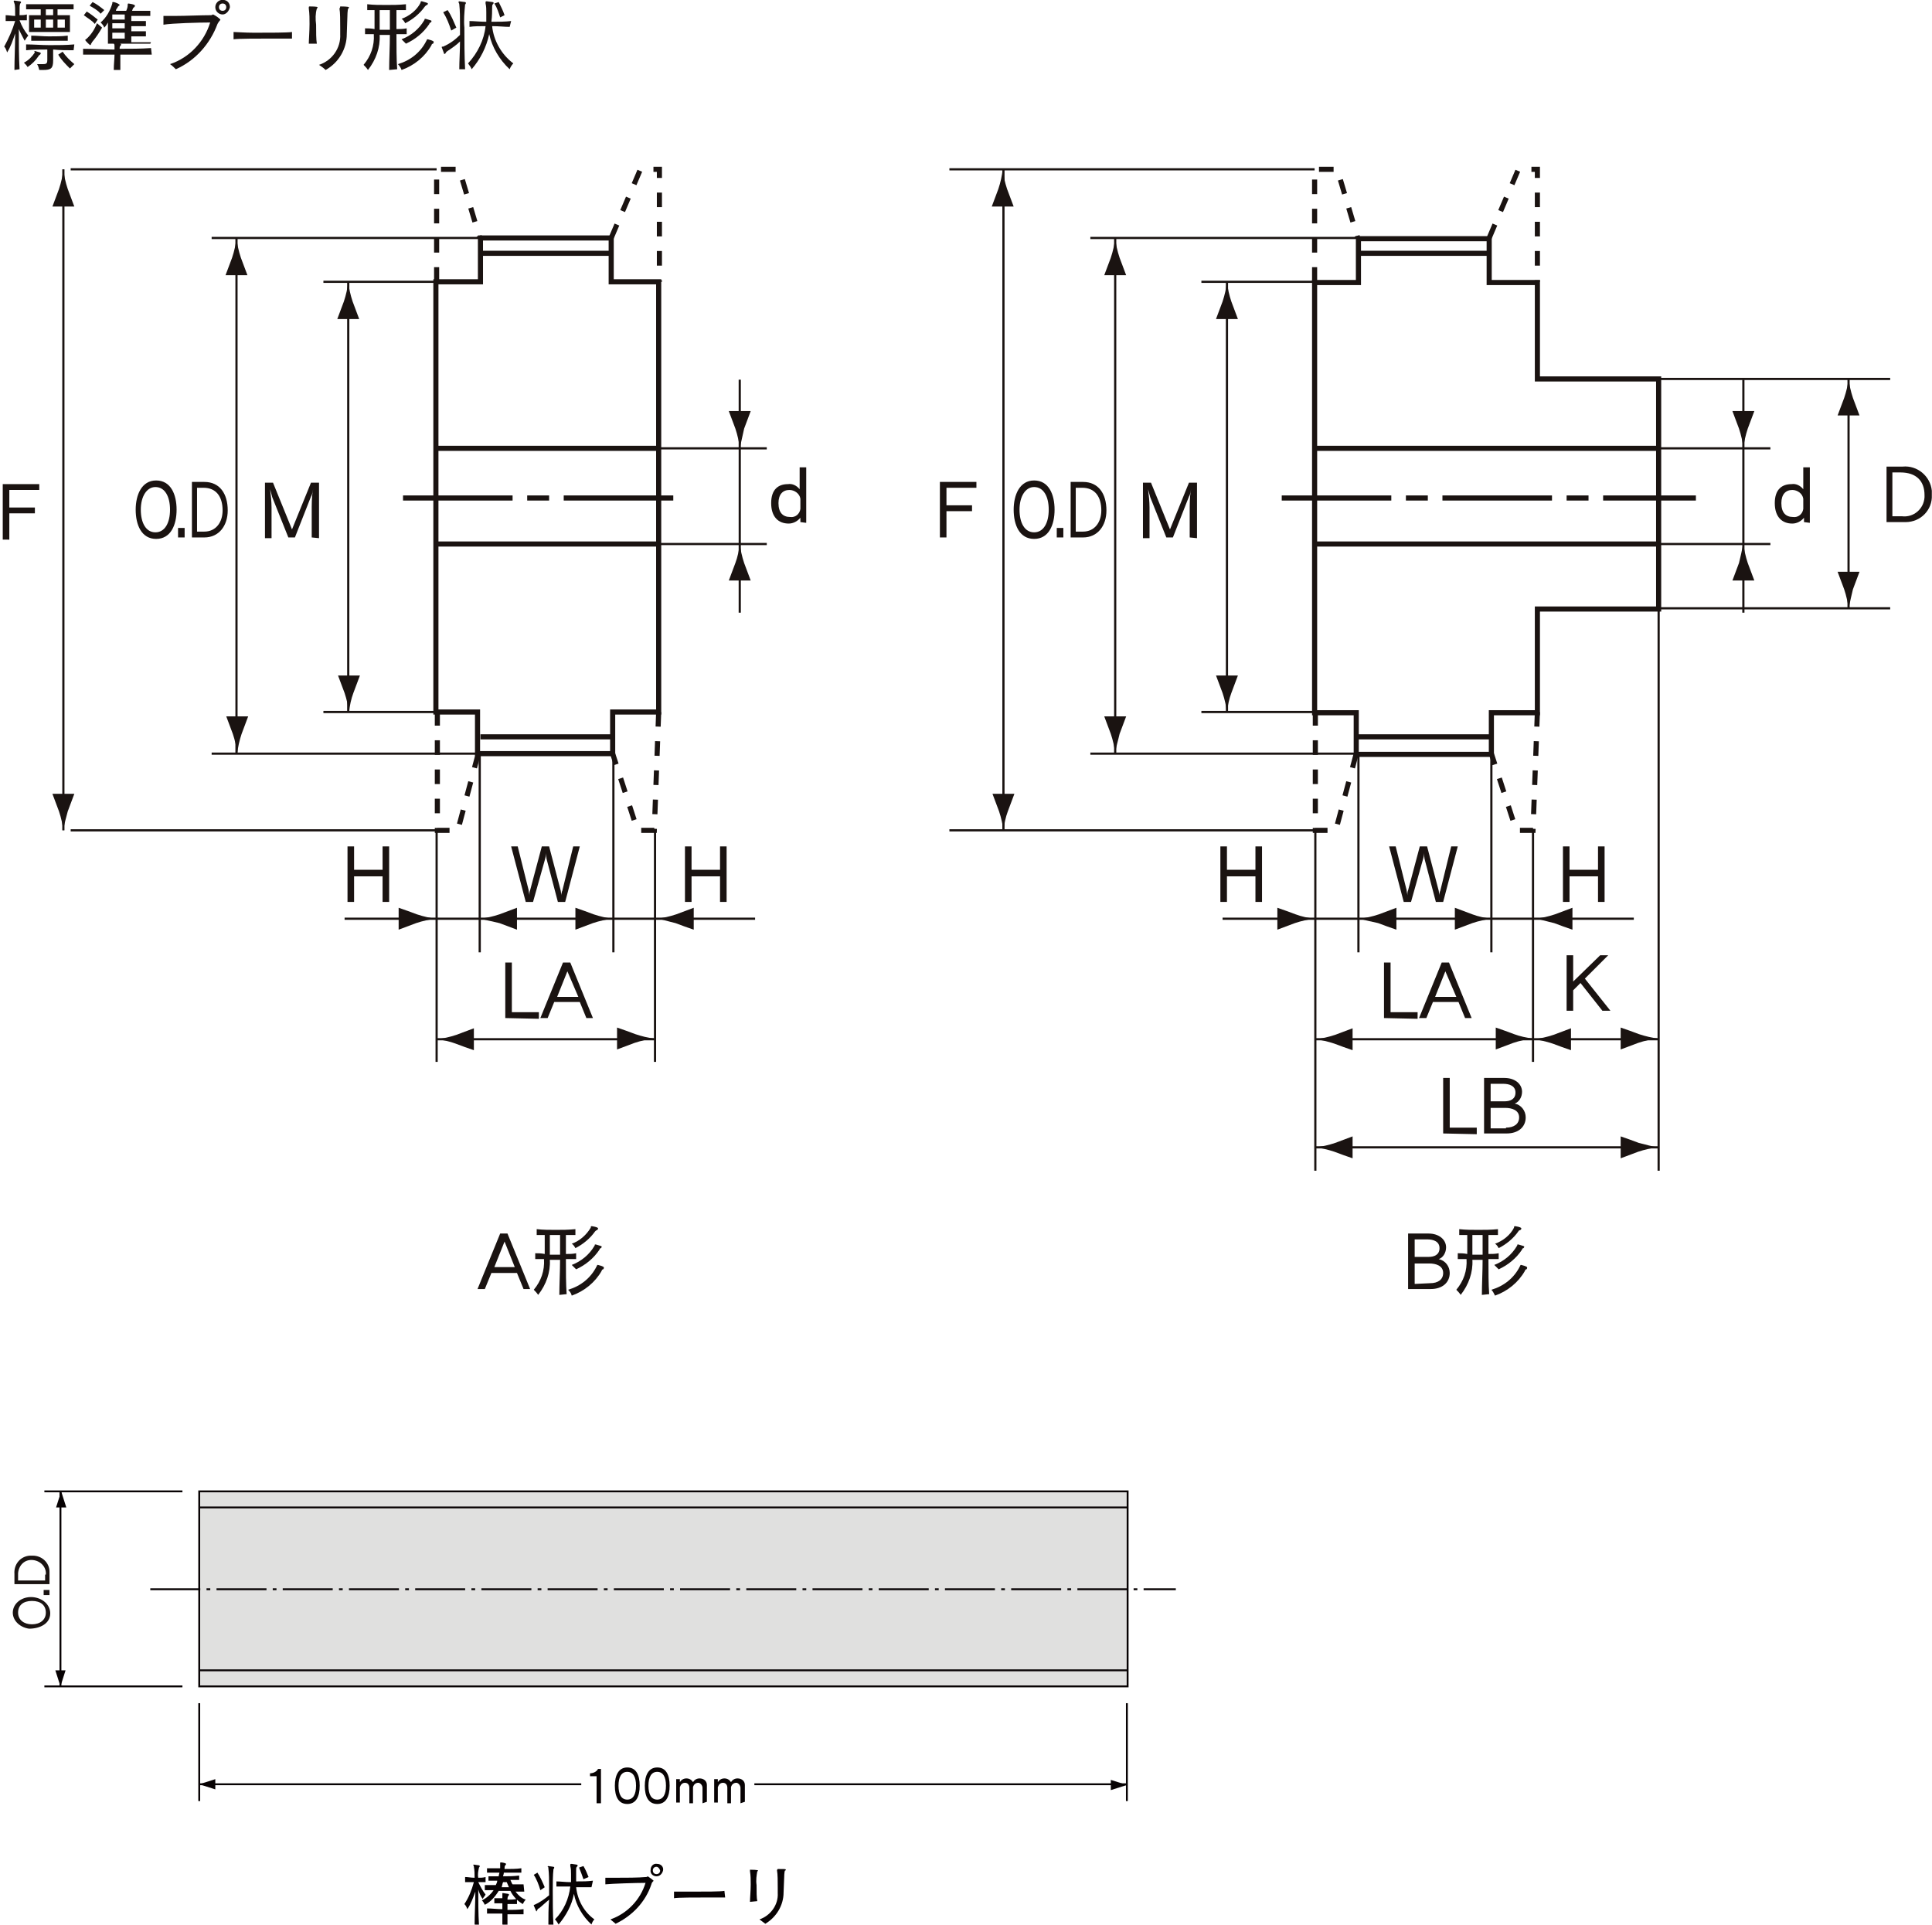 <?xml version="1.0" encoding="utf-8"?>
<!-- Generator: Adobe Illustrator 25.2.1, SVG Export Plug-In . SVG Version: 6.00 Build 0)  -->
<svg version="1.1" id="レイヤー_1" xmlns="http://www.w3.org/2000/svg" xmlns:xlink="http://www.w3.org/1999/xlink" x="0px"
	 y="0px" viewBox="0 0 264.5 263.5" style="enable-background:new 0 0 264.5 263.5;" xml:space="preserve">
<style type="text/css">
	.st0{fill:#1A1311;}
	.st1{fill:none;stroke:#1A1311;stroke-width:0.7;}
	.st2{fill:none;stroke:#1A1311;stroke-width:0.7;stroke-dasharray:15,2,3,2;}
	.st3{fill:none;stroke:#1A1311;stroke-width:0.7;stroke-dasharray:2,2,2,2;}
	.st4{fill:none;stroke:#1A1311;stroke-width:0.3;}
	.st5{fill:none;}
	.st6{fill:#070203;}
	.st7{fill:#E0E0DF;}
	.st8{fill:none;stroke:#070203;stroke-width:0.256;stroke-miterlimit:10;}
	.st9{fill:none;stroke:#070203;stroke-width:0.256;stroke-miterlimit:10;stroke-dasharray:6.843,0.855,0.513,0.855;}
</style>
<g id="pulley_a_b_bow" transform="translate(-624.124 -1146.32)">
	<g id="グループ_4123">
		<path id="パス_3883" class="st0" d="M632.2,1172.2c-0.3,0.8-0.6,1.6-0.9,2.4h3c-0.3-0.8-0.6-1.6-0.9-2.4
			c-0.3-0.9-0.5-1.8-0.6-2.7C632.7,1170.4,632.5,1171.3,632.2,1172.2z"/>
		<path id="パス_3884" class="st1" d="M683.9,1184.9h6v-6h17.9v6h6.5v58.9h-6.3v5.7h-18.5v-5.7h-5.7V1184.9z"/>
		<line id="線_2188" class="st1" x1="689.9" y1="1181" x2="707.8" y2="1181"/>
		<line id="線_2189" class="st1" x1="689.9" y1="1247.2" x2="707.8" y2="1247.2"/>
		<line id="線_2190" class="st2" x1="679.3" y1="1214.5" x2="716.9" y2="1214.5"/>
		<line id="線_2191" class="st1" x1="683.9" y1="1207.7" x2="714.3" y2="1207.7"/>
		<line id="線_2192" class="st1" x1="683.9" y1="1220.8" x2="714.3" y2="1220.8"/>
		<path id="パス_3885" class="st3" d="M683.9,1184.9v-15.4h3.1l2.8,9.4"/>
		<path id="パス_3886" class="st3" d="M707.8,1178.9l4-9.4h2.6v15.4"/>
		<path id="パス_3887" class="st3" d="M714.3,1243.8l-0.6,16.2h-2.3l-3.4-10.5"/>
		<path id="パス_3888" class="st3" d="M689.6,1249.5l-2.8,10.5h-2.8v-16.2"/>
		<line id="線_2193" class="st4" x1="714.3" y1="1207.7" x2="729.1" y2="1207.7"/>
		<line id="線_2194" class="st4" x1="714.3" y1="1220.8" x2="729.1" y2="1220.8"/>
		<line id="線_2195" class="st4" x1="725.4" y1="1198.3" x2="725.4" y2="1230.2"/>
		<line id="線_2196" class="st4" x1="683.9" y1="1169.5" x2="633.8" y2="1169.5"/>
		<path id="パス_3889" class="st4" d="M633.8,1260h50.1v31.7"/>
		<line id="線_2197" class="st4" x1="632.8" y1="1169.5" x2="632.8" y2="1260"/>
		<line id="線_2198" class="st4" x1="689.9" y1="1178.9" x2="653.1" y2="1178.9"/>
		<path id="パス_3890" class="st4" d="M653.1,1249.5h36.7v27.2"/>
		<path id="パス_3891" class="st1" d="M668.4,1184.9"/>
		<line id="線_2199" class="st4" x1="668.4" y1="1184.9" x2="683.9" y2="1184.9"/>
		<line id="線_2200" class="st4" x1="668.4" y1="1243.8" x2="683.9" y2="1243.8"/>
		<line id="線_2201" class="st4" x1="656.5" y1="1178.9" x2="656.5" y2="1249.5"/>
		<line id="線_2202" class="st4" x1="671.8" y1="1184.9" x2="671.8" y2="1243.8"/>
		<line id="線_2203" class="st4" x1="713.8" y1="1260" x2="713.8" y2="1291.7"/>
		<line id="線_2204" class="st4" x1="671.3" y1="1272.1" x2="727.5" y2="1272.1"/>
		<line id="線_2205" class="st4" x1="683.9" y1="1288.6" x2="713.8" y2="1288.6"/>
		<line id="線_2206" class="st4" x1="708.1" y1="1276.7" x2="708.1" y2="1249.5"/>
		<g id="グループ_4113">
			<path id="パス_3892" class="st0" d="M695.8,1322.8l-0.9-2.2h-3.5l-0.9,2.2h-1l3.1-7.6h1l3.1,7.6H695.8z M693.2,1316.3l-1.4,3.5
				h2.8L693.2,1316.3z"/>
			<path id="パス_3893" class="st0" d="M700.7,1323.6c0-1.4,0.1-3.2,0.1-4.8h-1.4c0.1,1.7-0.5,3.4-1.6,4.8
				c-0.2-0.3-0.4-0.5-0.6-0.7c1-1.2,1.5-2.6,1.4-4.2c-0.4,0-0.8,0-1.2,0v-0.8c0.4,0,0.8,0,1.3,0.1v-2.6c-0.3,0-0.7,0-1.1,0v-0.8
				c0.9,0.1,1.7,0.1,2.6,0.1s1.7,0,2.7-0.1v0.8c-0.4,0-0.9,0-1.3,0v2.6c0.5,0,0.9,0,1.4-0.1v0.8c-0.5,0-0.9,0-1.4,0
				c0,1.6,0,3.5,0.1,4.8L700.7,1323.6z M700.8,1315.4h-1.4v2.7h1.4V1315.4z M701.9,1322.9c1.7-0.5,3.1-1.6,3.9-3.2
				c0.1-0.2,0.1-0.2,0.1-0.2c0,0,0,0,0.1,0c0.8,0.2,0.8,0.3,0.8,0.4c0,0,0,0.1-0.1,0.2c-0.1,0-0.2,0.1-0.2,0.2
				c-0.9,1.6-2.4,2.8-4.1,3.4C702.3,1323.3,702.1,1323.1,701.9,1322.9L701.9,1322.9z M705.6,1314.9c-0.7,1-1.7,1.8-2.7,2.3
				c-0.1-0.2-0.3-0.5-0.5-0.6c1.1-0.4,2-1.2,2.6-2.2c0-0.1,0-0.2,0.1-0.2c0,0,0,0,0.1,0c0.6,0.1,0.8,0.2,0.8,0.3
				c0,0.1,0,0.1-0.1,0.2C705.7,1314.8,705.7,1314.8,705.6,1314.9L705.6,1314.9z M702.4,1319.5c1.3-0.5,2.4-1.4,3.1-2.6
				c0.1-0.1,0-0.2,0.1-0.2c0,0,0,0,0.1,0c0.6,0.2,0.8,0.2,0.8,0.3c0,0,0,0.1-0.1,0.2c-0.1,0-0.2,0.1-0.2,0.2
				c-0.8,1.2-1.9,2.1-3.2,2.7C702.8,1319.9,702.6,1319.7,702.4,1319.5L702.4,1319.5z"/>
		</g>
		<g id="グループ_4114">
			<path id="パス_3894" class="st0" d="M624.5,1220.2v-7.6h5v0.8h-4.1v2.4h3.5v0.8h-3.5v3.6H624.5z"/>
		</g>
		<g id="グループ_4115">
			<path id="パス_3895" class="st0" d="M666.8,1219.9v-4.2c0-1.1,0.1-2.1,0.2-2.4h0c-0.1,0.3-0.1,0.7-0.3,1l-2.2,5.6h-0.9
				l-2.2-5.5c-0.1-0.4-0.2-0.7-0.3-1.1h0c0.1,0.8,0.2,1.7,0.2,2.5v4.2h-0.9v-7.6h1.1l2.6,6.4l2.6-6.4h1.1v7.6L666.8,1219.9z"/>
		</g>
		<g id="グループ_4116">
			<path id="パス_3896" class="st0" d="M700.5,1269.8l-1.5-5.7c-0.1-0.3-0.1-0.7-0.1-1h0c0,0.3-0.1,0.7-0.2,1l-1.6,5.7h-1l-2-7.6
				h0.9l1.5,6c0,0.2,0.1,0.5,0.1,0.7h0c0-0.2,0-0.5,0.1-0.7l1.6-6h1l1.6,6.1c0,0.2,0.1,0.4,0.1,0.6h0c0-0.1,0-0.5,0.1-0.6l1.5-6.1
				h0.9l-2,7.6L700.5,1269.8z"/>
		</g>
		<g id="グループ_4117">
			<path id="パス_3897" class="st0" d="M722.7,1269.8v-3.5h-3.9v3.5h-0.9v-7.6h0.9v3.2h3.9v-3.2h0.9v7.6L722.7,1269.8z"/>
		</g>
		<g id="グループ_4118">
			<path id="パス_3898" class="st0" d="M676.5,1269.8v-3.5h-3.9v3.5h-0.9v-7.6h0.9v3.2h3.9v-3.2h0.9v7.6L676.5,1269.8z"/>
		</g>
		<g id="グループ_4120">
			<g id="グループ_4119">
				<path id="パス_3899" class="st0" d="M693.3,1285.7v-7.6h0.9v6.8h3.7v0.9L693.3,1285.7z"/>
				<path id="パス_3900" class="st0" d="M704.4,1285.7l-0.9-2.2H700l-0.9,2.2h-1l3.1-7.6h1l3.1,7.6H704.4z M701.8,1279.3l-1.4,3.5
					h2.9L701.8,1279.3z"/>
			</g>
		</g>
		<g id="グループ_4121">
			<path id="パス_3901" class="st0" d="M733.7,1217.8v-0.6c-0.4,0.5-1,0.8-1.6,0.8c-1.4,0-2.4-0.9-2.4-2.8c0-1.9,1-2.6,2.3-2.6
				c0.6-0.1,1.2,0.2,1.6,0.7v-3h0.9v7.6L733.7,1217.8z M733.7,1214.6c-0.1-0.7-0.8-1.2-1.5-1.2c-0.9,0-1.5,0.6-1.5,1.8
				c0,1.3,0.6,1.9,1.6,1.9c0.7,0.1,1.3-0.4,1.4-1.1V1214.6z"/>
		</g>
		<path id="パス_3902" class="st0" d="M633.4,1257.4c0.3-0.8,0.6-1.6,0.9-2.4h-3c0.3,0.8,0.6,1.6,0.9,2.4c0.3,0.9,0.5,1.8,0.6,2.7
			C632.9,1259.1,633.2,1258.2,633.4,1257.4z"/>
		<path id="パス_3903" class="st0" d="M657.2,1246.8c0.3-0.8,0.6-1.6,0.9-2.4h-3c0.3,0.8,0.6,1.6,0.9,2.4c0.3,0.9,0.5,1.8,0.6,2.7
			C656.7,1248.6,656.9,1247.7,657.2,1246.8z"/>
		<path id="パス_3904" class="st0" d="M672.5,1241.2c0.3-0.8,0.6-1.6,0.9-2.4h-3c0.3,0.8,0.6,1.6,0.9,2.4c0.3,0.9,0.5,1.8,0.6,2.7
			C672,1242.9,672.2,1242,672.5,1241.2z"/>
		<path id="パス_3905" class="st0" d="M671.2,1187.6c-0.3,0.8-0.6,1.6-0.9,2.4h3c-0.3-0.8-0.6-1.6-0.9-2.4
			c-0.3-0.9-0.5-1.8-0.6-2.7C671.7,1185.8,671.5,1186.7,671.2,1187.6z"/>
		<path id="パス_3906" class="st0" d="M655.9,1181.6c-0.3,0.8-0.6,1.6-0.9,2.4h3c-0.3-0.8-0.6-1.6-0.9-2.4
			c-0.3-0.9-0.5-1.8-0.6-2.7C656.4,1179.8,656.2,1180.7,655.9,1181.6z"/>
		<path id="パス_3907" class="st0" d="M724.8,1223.4c-0.3,0.8-0.6,1.6-0.9,2.4h3c-0.3-0.8-0.6-1.6-0.9-2.4
			c-0.3-0.9-0.5-1.8-0.6-2.7C725.3,1221.7,725.1,1222.6,724.8,1223.4z"/>
		<path id="パス_3908" class="st0" d="M726,1205c0.3-0.8,0.6-1.6,0.9-2.4h-3c0.3,0.8,0.6,1.6,0.9,2.4c0.3,0.9,0.5,1.8,0.6,2.7
			C725.6,1206.8,725.8,1205.9,726,1205z"/>
		<path id="パス_3909" class="st0" d="M692.5,1272.7c0.8,0.3,1.6,0.6,2.4,0.9v-3c-0.8,0.3-1.6,0.6-2.4,0.9
			c-0.9,0.3-1.8,0.5-2.7,0.6C690.8,1272.3,691.6,1272.5,692.5,1272.7z"/>
		<path id="パス_3910" class="st0" d="M705.4,1271.5c-0.8-0.3-1.6-0.6-2.5-0.9v3c0.8-0.3,1.6-0.6,2.4-0.9c0.9-0.3,1.8-0.5,2.7-0.6
			C707.2,1272,706.3,1271.8,705.4,1271.5z"/>
		<path id="パス_3911" class="st0" d="M681.2,1271.5c-0.8-0.3-1.6-0.6-2.5-0.9v3c0.8-0.3,1.6-0.6,2.4-0.9c0.9-0.3,1.8-0.5,2.7-0.6
			C683,1272,682.1,1271.8,681.2,1271.5z"/>
		<path id="パス_3912" class="st0" d="M711.1,1287.9c-0.8-0.3-1.6-0.6-2.5-0.9v3c0.8-0.3,1.6-0.6,2.4-0.9c0.9-0.3,1.8-0.5,2.7-0.6
			C712.8,1288.4,712,1288.2,711.1,1287.9z"/>
		<path id="パス_3913" class="st0" d="M686.5,1289.2c0.8,0.3,1.6,0.6,2.5,0.9v-3c-0.8,0.3-1.6,0.6-2.4,0.9
			c-0.9,0.3-1.8,0.5-2.7,0.6C684.8,1288.7,685.7,1288.9,686.5,1289.2z"/>
		<path id="パス_3914" class="st0" d="M716.6,1272.7c0.8,0.3,1.6,0.6,2.5,0.9v-3c-0.8,0.3-1.6,0.6-2.4,0.9
			c-0.9,0.3-1.8,0.5-2.7,0.6C714.9,1272.2,715.7,1272.5,716.6,1272.7z"/>
		<g id="グループ_4122">
			<path id="パス_3915" class="st0" d="M642.7,1216.1c0-2,0.8-4,2.8-4s2.8,1.9,2.8,4c0,2.1-0.8,4-2.8,4S642.7,1218.2,642.7,1216.1
				z M647.4,1216.1c0-1.8-0.7-3.1-2-3.1c-1.2,0-2,1.3-2,3.1s0.7,3.1,2,3.1S647.4,1217.9,647.4,1216.1z"/>
			<path id="パス_3916" class="st0" d="M648.5,1219.9v-1.3h0.9v1.3H648.5z"/>
			<path id="パス_3917" class="st0" d="M650.4,1219.9v-7.6h1.7c2.1,0,3.2,1.6,3.2,3.9c0,2.1-1.2,3.7-3.2,3.7L650.4,1219.9z
				 M652.1,1219.1c1.6,0,2.5-1.3,2.5-2.9c0-1.9-0.9-3.1-2.6-3.1h-0.9v6L652.1,1219.1z"/>
		</g>
	</g>
	<g id="グループ_4138">
		<path id="パス_3918" class="st0" d="M760.8,1172.2c-0.3,0.8-0.6,1.6-0.9,2.4h3c-0.3-0.8-0.6-1.6-0.9-2.4
			c-0.3-0.9-0.5-1.8-0.6-2.7C761.3,1170.4,761.1,1171.3,760.8,1172.2z"/>
		<path id="パス_3919" class="st0" d="M876.6,1200.8c-0.3,0.8-0.6,1.6-0.9,2.4h3c-0.3-0.8-0.6-1.6-0.9-2.4
			c-0.3-0.9-0.5-1.8-0.6-2.7C877.1,1199.1,876.9,1199.9,876.6,1200.8z"/>
		<path id="パス_3920" class="st1" d="M851.2,1207.7v-9.5h-16.6v-13.2H828v-6h-17.9v6h-6v58.9h5.7v5.7h18.5v-5.7h6.3v-14.2h16.6
			L851.2,1207.7L851.2,1207.7z"/>
		<line id="線_2207" class="st1" x1="810.1" y1="1181" x2="828" y2="1181"/>
		<line id="線_2208" class="st1" x1="810.1" y1="1247.2" x2="828" y2="1247.2"/>
		<line id="線_2209" class="st2" x1="799.6" y1="1214.5" x2="856.3" y2="1214.5"/>
		<line id="線_2210" class="st1" x1="804.1" y1="1207.7" x2="851.2" y2="1207.7"/>
		<line id="線_2211" class="st1" x1="804.1" y1="1220.8" x2="851.2" y2="1220.8"/>
		<path id="パス_3921" class="st3" d="M804.1,1184.9v-15.4h3.1l2.8,9.4"/>
		<path id="パス_3922" class="st3" d="M828,1178.9l4-9.4h2.6v15.4"/>
		<path id="パス_3923" class="st3" d="M834.6,1243.8L834,1260h-2.3l-3.4-10.5"/>
		<path id="パス_3924" class="st3" d="M809.8,1249.5L807,1260h-2.8v-16.2"/>
		<line id="線_2212" class="st4" x1="851.2" y1="1207.7" x2="866.5" y2="1207.7"/>
		<line id="線_2213" class="st4" x1="851.2" y1="1220.8" x2="866.5" y2="1220.8"/>
		<line id="線_2214" class="st4" x1="862.8" y1="1198.3" x2="862.8" y2="1230.2"/>
		<line id="線_2215" class="st4" x1="804.1" y1="1169.5" x2="754.1" y2="1169.5"/>
		<path id="パス_3925" class="st4" d="M754.1,1260h50.1v46.6"/>
		<line id="線_2216" class="st4" x1="761.5" y1="1169.5" x2="761.5" y2="1260"/>
		<line id="線_2217" class="st4" x1="810.1" y1="1178.9" x2="773.4" y2="1178.9"/>
		<path id="パス_3926" class="st4" d="M773.4,1249.5h36.7v27.2"/>
		<line id="線_2218" class="st4" x1="788.6" y1="1184.9" x2="804.1" y2="1184.9"/>
		<line id="線_2219" class="st4" x1="788.6" y1="1243.8" x2="804.1" y2="1243.8"/>
		<line id="線_2220" class="st4" x1="776.8" y1="1178.9" x2="776.8" y2="1249.5"/>
		<line id="線_2221" class="st4" x1="792.1" y1="1184.9" x2="792.1" y2="1243.8"/>
		<line id="線_2222" class="st4" x1="834" y1="1260" x2="834" y2="1291.7"/>
		<line id="線_2223" class="st4" x1="791.5" y1="1272.1" x2="847.8" y2="1272.1"/>
		<line id="線_2224" class="st4" x1="804.1" y1="1288.6" x2="851.2" y2="1288.6"/>
		<line id="線_2225" class="st4" x1="828.3" y1="1276.7" x2="828.3" y2="1249.5"/>
		<g id="グループ_4124">
			<path id="パス_3927" class="st0" d="M816.9,1322.8v-7.6h2.8c1.4,0,2.4,0.8,2.4,1.9c0,0.7-0.4,1.4-1,1.6c0.9,0.2,1.5,1,1.5,1.9
				c0,1.3-1,2.2-2.6,2.2L816.9,1322.8z M819.7,1318.4c0.8,0,1.5-0.3,1.5-1.2c0-0.9-0.8-1.2-1.7-1.2h-1.7v2.4L819.7,1318.4z
				 M819.9,1322c1.1,0,1.8-0.5,1.8-1.4c0-1-1-1.3-1.9-1.3h-2v2.8L819.9,1322z"/>
			<path id="パス_3928" class="st0" d="M827,1323.6c0-1.4,0.1-3.2,0.1-4.8h-1.4c0.1,1.7-0.5,3.4-1.6,4.8c-0.2-0.3-0.4-0.5-0.6-0.7
				c1-1.2,1.5-2.6,1.4-4.2c-0.4,0-0.8,0-1.2,0v-0.8c0.4,0,0.8,0,1.3,0.1v-2.6c-0.3,0-0.7,0-1.1,0v-0.8c0.9,0.1,1.7,0.1,2.6,0.1
				s1.7,0,2.7-0.1v0.8c-0.4,0-0.9,0-1.3,0v2.6c0.5,0,0.9,0,1.4-0.1v0.8c-0.5,0-0.9,0-1.4,0c0,1.6,0,3.5,0.1,4.8L827,1323.6z
				 M827.1,1315.4h-1.4v2.7h1.4V1315.4z M828.3,1322.9c1.7-0.5,3.1-1.6,3.9-3.2c0.1-0.2,0.1-0.2,0.1-0.2c0,0,0,0,0.1,0
				c0.8,0.2,0.8,0.3,0.8,0.4c0,0,0,0.1-0.1,0.2c-0.1,0-0.2,0.1-0.2,0.2c-0.9,1.6-2.4,2.8-4.1,3.4
				C828.6,1323.3,828.5,1323.1,828.3,1322.9L828.3,1322.9z M832,1314.9c-0.7,1-1.7,1.8-2.7,2.3c-0.1-0.2-0.3-0.5-0.5-0.6
				c1.1-0.4,2.1-1.2,2.6-2.2c0-0.1,0-0.2,0.1-0.2c0,0,0,0,0.1,0c0.6,0.1,0.8,0.2,0.8,0.3c0,0.1,0,0.1-0.1,0.2
				C832.1,1314.8,832,1314.8,832,1314.9L832,1314.9z M828.7,1319.5c1.3-0.5,2.4-1.4,3.1-2.6c0.1-0.1,0-0.2,0.1-0.2c0,0,0,0,0.1,0
				c0.6,0.2,0.8,0.2,0.8,0.3c0,0,0,0.1-0.1,0.2c-0.1,0-0.2,0.1-0.2,0.2c-0.8,1.2-1.9,2.1-3.2,2.7
				C829.1,1319.9,828.9,1319.7,828.7,1319.5z"/>
		</g>
		<g id="グループ_4125">
			<path id="パス_3929" class="st0" d="M752.8,1219.9v-7.6h5v0.8h-4.1v2.4h3.5v0.8h-3.5v3.6L752.8,1219.9z"/>
		</g>
		<g id="グループ_4126">
			<path id="パス_3930" class="st0" d="M787,1219.9v-4.2c0-1.1,0.1-2.1,0.2-2.4h0c-0.1,0.3-0.1,0.7-0.3,1l-2.2,5.6h-0.9l-2.2-5.5
				c-0.1-0.4-0.2-0.7-0.3-1.1h0c0.1,0.8,0.2,1.7,0.2,2.5v4.2h-0.9v-7.6h1.1l2.6,6.4l2.6-6.4h1.1v7.6L787,1219.9z"/>
		</g>
		<g id="グループ_4127">
			<path id="パス_3931" class="st0" d="M820.7,1269.8l-1.5-5.7c-0.1-0.3-0.1-0.7-0.1-1h0c0,0.3-0.1,0.7-0.2,1l-1.6,5.7h-1l-2-7.6
				h0.9l1.5,6c0,0.2,0.1,0.5,0.1,0.7h0c0-0.2,0-0.5,0.1-0.7l1.6-6h1l1.6,6.1c0,0.2,0.1,0.4,0.1,0.6h0c0-0.1,0-0.5,0.1-0.6l1.5-6.1
				h0.9l-2,7.6L820.7,1269.8z"/>
		</g>
		<g id="グループ_4128">
			<path id="パス_3932" class="st0" d="M842.9,1269.8v-3.5h-3.9v3.5h-0.9v-7.6h0.9v3.2h3.9v-3.2h0.9v7.6L842.9,1269.8z"/>
		</g>
		<g id="グループ_4129">
			<path id="パス_3933" class="st0" d="M843.5,1284.7l-3-3.8l-1,1v2.8h-0.9v-7.6h0.9v3.6l3.7-3.6h1.1l-3.2,3.2l3.5,4.4
				L843.5,1284.7z"/>
		</g>
		<g id="グループ_4130">
			<path id="パス_3934" class="st0" d="M796,1269.8v-3.5h-3.9v3.5h-0.9v-7.6h0.9v3.2h3.9v-3.2h0.9v7.6L796,1269.8z"/>
		</g>
		<g id="グループ_4132">
			<g id="グループ_4131">
				<path id="パス_3935" class="st0" d="M813.6,1285.7v-7.6h0.9v6.8h3.7v0.9L813.6,1285.7z"/>
				<path id="パス_3936" class="st0" d="M824.7,1285.7l-0.9-2.2h-3.5l-0.9,2.2h-1l3.1-7.6h1l3.1,7.6H824.7z M822,1279.3l-1.4,3.5
					h2.9L822,1279.3z"/>
			</g>
		</g>
		<g id="グループ_4134">
			<g id="グループ_4133">
				<path id="パス_3937" class="st0" d="M821.7,1301.5v-7.6h0.9v6.8h3.7v0.9L821.7,1301.5z"/>
				<path id="パス_3938" class="st0" d="M827.3,1301.5v-7.6h2.8c1.4,0,2.4,0.8,2.4,1.9c0,0.7-0.4,1.4-1,1.6c0.9,0.2,1.5,1,1.5,1.9
					c0,1.3-1,2.2-2.6,2.2L827.3,1301.5z M830.1,1297.1c0.8,0,1.5-0.3,1.5-1.2c0-0.9-0.8-1.2-1.7-1.2h-1.7v2.4L830.1,1297.1z
					 M830.3,1300.7c1.1,0,1.8-0.5,1.8-1.4c0-1-1-1.3-1.9-1.3h-2v2.8H830.3z"/>
			</g>
		</g>
		<g id="グループ_4135">
			<path id="パス_3939" class="st0" d="M871.1,1217.8v-0.6c-0.4,0.5-1,0.8-1.6,0.8c-1.4,0-2.4-0.9-2.4-2.8c0-1.9,1-2.6,2.3-2.6
				c0.6-0.1,1.2,0.2,1.6,0.7v-3h0.9v7.6L871.1,1217.8z M871,1214.6c-0.1-0.7-0.8-1.2-1.5-1.2c-0.9,0-1.5,0.6-1.5,1.8
				c0,1.3,0.6,1.9,1.6,1.9c0.7,0.1,1.3-0.4,1.4-1.1V1214.6z"/>
		</g>
		<g id="グループ_4136">
			<path id="パス_3940" class="st0" d="M882.4,1217.8v-7.6h2.2c2-0.2,3.8,1.3,4,3.3c0,0.2,0,0.4,0,0.6c0.1,2-1.5,3.7-3.6,3.7
				c-0.1,0-0.3,0-0.4,0L882.4,1217.8z M884.5,1217c1.6,0.2,3-1,3.1-2.6c0-0.1,0-0.2,0-0.3c0-1.9-1.1-3.1-3.3-3.1h-1.1v6L884.5,1217z
				"/>
		</g>
		<path id="パス_3941" class="st0" d="M762.1,1257.4c0.3-0.8,0.6-1.6,0.9-2.4h-3c0.3,0.8,0.6,1.6,0.9,2.4c0.3,0.9,0.5,1.8,0.6,2.7
			C761.6,1259.1,761.8,1258.2,762.1,1257.4z"/>
		<path id="パス_3942" class="st0" d="M777.4,1246.8c0.3-0.8,0.6-1.6,0.9-2.4h-3c0.3,0.8,0.6,1.6,0.9,2.4c0.3,0.9,0.5,1.8,0.6,2.7
			C776.9,1248.6,777.2,1247.7,777.4,1246.8z"/>
		<path id="パス_3943" class="st0" d="M792.7,1241.2c0.3-0.8,0.6-1.6,0.9-2.4h-3c0.3,0.8,0.6,1.6,0.9,2.4c0.3,0.9,0.5,1.8,0.6,2.7
			C792.2,1242.9,792.4,1242,792.7,1241.2z"/>
		<path id="パス_3944" class="st0" d="M791.5,1187.6c-0.3,0.8-0.6,1.6-0.9,2.4h3c-0.3-0.8-0.6-1.6-0.9-2.4
			c-0.3-0.9-0.5-1.8-0.6-2.7C792,1185.8,791.8,1186.7,791.5,1187.6z"/>
		<path id="パス_3945" class="st0" d="M776.2,1181.6c-0.3,0.8-0.6,1.6-0.9,2.4h3c-0.3-0.8-0.6-1.6-0.9-2.4
			c-0.3-0.9-0.5-1.8-0.6-2.7C776.7,1179.8,776.5,1180.7,776.2,1181.6z"/>
		<path id="パス_3946" class="st0" d="M862.2,1223.4c-0.3,0.8-0.6,1.6-0.9,2.4h3c-0.3-0.8-0.6-1.6-0.9-2.4
			c-0.3-0.9-0.5-1.8-0.6-2.7C862.6,1221.7,862.4,1222.6,862.2,1223.4z"/>
		<path id="パス_3947" class="st0" d="M863.4,1205c0.3-0.8,0.6-1.6,0.9-2.4h-3c0.3,0.8,0.6,1.6,0.9,2.4c0.3,0.9,0.5,1.8,0.6,2.7
			C862.9,1206.8,863.1,1205.9,863.4,1205z"/>
		<path id="パス_3948" class="st0" d="M812.8,1272.7c0.8,0.3,1.6,0.6,2.5,0.9v-3c-0.8,0.3-1.6,0.6-2.4,0.9
			c-0.9,0.3-1.8,0.5-2.7,0.6C811,1272.3,811.9,1272.5,812.8,1272.7z"/>
		<path id="パス_3949" class="st0" d="M825.7,1271.5c-0.8-0.3-1.6-0.6-2.4-0.9v3c0.8-0.3,1.6-0.6,2.4-0.9c0.9-0.3,1.8-0.5,2.7-0.6
			C827.4,1272,826.5,1271.8,825.7,1271.5z"/>
		<path id="パス_3950" class="st0" d="M801.5,1271.5c-0.8-0.3-1.6-0.6-2.5-0.9v3c0.8-0.3,1.6-0.6,2.4-0.9c0.9-0.3,1.8-0.5,2.7-0.6
			C803.2,1272,802.3,1271.8,801.5,1271.5z"/>
		<path id="パス_3951" class="st0" d="M831.4,1287.9c-0.8-0.3-1.6-0.6-2.5-0.9v3c0.8-0.3,1.6-0.6,2.4-0.9c0.9-0.3,1.8-0.5,2.7-0.6
			C833.1,1288.4,832.2,1288.2,831.4,1287.9z"/>
		<path id="パス_3952" class="st0" d="M848.5,1287.9c-0.8-0.3-1.6-0.6-2.5-0.9v3c0.8-0.3,1.6-0.6,2.4-0.9c0.9-0.3,1.8-0.5,2.7-0.6
			C850.3,1288.4,849.4,1288.2,848.5,1287.9z"/>
		<path id="パス_3953" class="st0" d="M806.8,1289.2c0.8,0.3,1.6,0.6,2.5,0.9v-3c-0.8,0.3-1.6,0.6-2.4,0.9
			c-0.9,0.3-1.8,0.5-2.7,0.6C805,1288.7,805.9,1288.9,806.8,1289.2z"/>
		<path id="パス_3954" class="st0" d="M836.7,1289.2c0.8,0.3,1.6,0.6,2.5,0.9v-3c-0.8,0.3-1.6,0.6-2.4,0.9
			c-0.9,0.3-1.8,0.5-2.7,0.6C834.9,1288.7,835.8,1288.9,836.7,1289.2z"/>
		<line id="線_2226" class="st4" x1="804.1" y1="1303.4" x2="851.2" y2="1303.4"/>
		<path id="パス_3955" class="st0" d="M848.5,1302.8c-0.8-0.3-1.6-0.6-2.5-0.9v3c0.8-0.3,1.6-0.6,2.4-0.9c0.9-0.3,1.8-0.5,2.7-0.6
			C850.3,1303.3,849.4,1303,848.5,1302.8z"/>
		<path id="パス_3956" class="st0" d="M806.8,1304c0.8,0.3,1.6,0.6,2.5,0.9v-3c-0.8,0.3-1.6,0.6-2.4,0.9c-0.9,0.3-1.8,0.5-2.7,0.6
			C805,1303.5,805.9,1303.7,806.8,1304z"/>
		<path id="パス_3957" class="st0" d="M836.9,1272.7c0.8,0.3,1.6,0.6,2.5,0.9v-3c-0.8,0.3-1.6,0.6-2.4,0.9
			c-0.9,0.3-1.8,0.5-2.7,0.6C835.1,1272.2,836,1272.5,836.9,1272.7z"/>
		<line id="線_2227" class="st4" x1="851.2" y1="1198.2" x2="882.9" y2="1198.2"/>
		<path id="パス_3958" class="st4" d="M882.9,1229.6h-31.7v77"/>
		<line id="線_2228" class="st4" x1="877.2" y1="1198.2" x2="877.2" y2="1229.6"/>
		<path id="パス_3959" class="st0" d="M877.8,1227c0.3-0.8,0.6-1.6,0.9-2.4h-3c0.3,0.8,0.6,1.6,0.9,2.4c0.3,0.9,0.5,1.8,0.6,2.7
			C877.4,1228.7,877.6,1227.8,877.8,1227z"/>
		<g id="グループ_4137">
			<path id="パス_3960" class="st0" d="M762.9,1216.1c0-2,0.8-4,2.8-4s2.8,1.9,2.8,4c0,2.1-0.8,4-2.8,4S762.9,1218.2,762.9,1216.1
				z M767.7,1216.1c0-1.8-0.7-3.1-2-3.1c-1.2,0-2,1.3-2,3.1s0.7,3.1,2,3.1S767.7,1217.9,767.7,1216.1z"/>
			<path id="パス_3961" class="st0" d="M768.8,1219.9v-1.3h0.9v1.3H768.8z"/>
			<path id="パス_3962" class="st0" d="M770.7,1219.9v-7.6h1.7c2.1,0,3.2,1.6,3.2,3.9c0,2.1-1.2,3.7-3.2,3.7L770.7,1219.9z
				 M772.4,1219.1c1.6,0,2.5-1.3,2.5-2.9c0-1.9-0.9-3.1-2.6-3.1h-0.9v6L772.4,1219.1z"/>
		</g>
	</g>
	<g id="グループ_4139">
		<path id="パス_3963" class="st0" d="M626.1,1155.9c0-1.5,0.1-3.4,0.1-5c-0.3,0.9-0.6,1.8-1.1,2.6c-0.1-0.3-0.2-0.6-0.4-0.8
			c0.6-1.1,1.1-2.2,1.5-3.5c-0.4,0-0.8,0-1.3,0v-0.8c0.4,0,0.9,0.1,1.3,0.1c0-0.9,0-1.5-0.1-1.7c0-0.1-0.1-0.2-0.1-0.3
			c0,0,0-0.1,0.1-0.1h0c0.8,0.1,0.9,0.1,0.9,0.2c0,0.1,0,0.1-0.1,0.2c-0.1,0.2-0.1,0.4-0.1,1.6c0.3,0,0.7,0,1-0.1v0.8
			c-0.4,0-0.7,0-1,0c0.3,0.8,0.7,1.5,1.2,2.1c-0.2,0.2-0.3,0.4-0.5,0.7c-0.3-0.6-0.6-1.1-0.8-1.6c0,1.7,0,3.8,0.1,5.5L626.1,1155.9z
			 M628.9,1153.3c0.7,0.2,0.8,0.2,0.8,0.3c0,0.1,0,0.1-0.1,0.2c-0.1,0.1-0.2,0.1-0.2,0.2c-0.4,0.6-0.9,1.1-1.5,1.5
			c-0.1-0.2-0.3-0.4-0.5-0.6c0.6-0.3,1.1-0.8,1.5-1.4C628.8,1153.4,628.8,1153.3,628.9,1153.3L628.9,1153.3z M634.2,1153.2
			c-0.9,0-1.9,0-2.8-0.1v1.5c0,1.1-0.3,1.3-1.4,1.3c-0.2,0-0.3,0-0.5,0c-0.1-0.3-0.1-0.5-0.3-0.8c0.3,0,0.6,0,0.8,0
			c0.5,0,0.6-0.1,0.6-0.6v-1.4c-1,0-2,0-2.9,0.1v-0.8c1,0,2.1,0.1,3.2,0.1c1.1,0,2.3,0,3.4-0.1L634.2,1153.2z M628.1,1150.7v-2.3
			h1.6v-0.8c-0.7,0-1.4,0-2,0v-0.7c1.1,0,2.1,0,3.2,0s2.1,0,3.3,0v0.7c-0.7,0-1.5,0-2.2,0v0.8h1.7v2.3H628.1z M633.4,1151.9
			c-0.7,0-1.4,0-2.1,0c-1,0-2,0-2.9,0v-0.7c0.7,0,1.6,0.1,2.4,0.1c0.9,0,1.8,0,2.6-0.1V1151.9z M629.7,1149h-0.9v1.1h0.9L629.7,1149
			z M631.4,1147.6h-1v0.8h1V1147.6z M631.4,1149h-1v1.1h1V1149z M633,1149h-1v1.1h1V1149z M632.7,1153.4c0.4,0.6,1,1.2,1.6,1.7
			c-0.2,0.2-0.4,0.4-0.6,0.6c-0.6-0.6-1.2-1.2-1.6-1.9L632.7,1153.4z"/>
		<path id="パス_3964" class="st0" d="M644.9,1153.8c-1.4,0-2.9,0-4.3,0c0,0.5,0,1.2,0,2.1h-0.9c0-0.8,0.1-1.5,0.1-2.1
			c-1.4,0-2.9,0-4.3,0v-0.8c1.4,0,2.9,0.1,4.3,0.1c0-0.2,0-0.3,0-0.5c0-0.1,0-0.2-0.1-0.3c0,0,0-0.1,0.1-0.1h0
			c0.8,0.1,0.9,0.1,0.9,0.2c0,0.1,0,0.1-0.1,0.2c-0.1,0.1-0.1,0.3-0.1,0.4c1.5,0,2.9,0,4.3-0.1L644.9,1153.8z M637.1,1149.6
			c-0.4-0.5-1-0.8-1.5-1.2l0.4-0.5c0.5,0.3,1,0.7,1.5,1.1L637.1,1149.6z M638.1,1150.1c-0.4,0.7-0.8,1.3-1.3,1.9
			c-0.1,0.1-0.1,0.2-0.2,0.3c0,0.1-0.1,0.2-0.1,0.2c-0.1,0-0.7-0.6-0.7-0.7c0,0,0-0.1,0.1-0.1c0.7-0.6,1.2-1.4,1.5-2.2L638.1,1150.1
			z M637.9,1148.2c-0.4-0.5-1-0.8-1.5-1.1l0.4-0.5c0.6,0.3,1.1,0.7,1.6,1.1L637.9,1148.2z M644.7,1152.3c-1.7,0-4,0-5.1,0h-0.7v-2.9
			c-0.1,0.2-0.3,0.5-0.5,0.7c-0.1-0.3-0.3-0.5-0.5-0.7c0.8-0.7,1.3-1.6,1.6-2.6c0-0.2,0-0.2,0.1-0.2c0,0,0,0,0.1,0
			c0.4,0.1,0.8,0.3,0.8,0.4c0,0,0,0.1-0.1,0.1c-0.1,0.1-0.2,0.2-0.2,0.3c-0.1,0.1-0.2,0.2-0.2,0.4h1.4c0.1-0.2,0.2-0.5,0.2-0.7
			c0-0.2,0-0.3,0.1-0.3c0,0,0.9,0.1,0.9,0.3c0,0,0,0.1-0.1,0.2c-0.2,0.1-0.2,0.3-0.3,0.5c0.8,0,1.7,0,2.5,0v0.7c-0.8,0-1.7,0-2.6,0
			v0.7c0.6,0,1.3,0,2,0v0.7c-0.7,0-1.4,0-2,0v0.7c0.6,0,1.3,0,2,0v0.7l-2,0v0.8c0.9,0,1.9,0,2.7,0L644.7,1152.3z M641.2,1148.3
			c-0.7,0-1.4,0-1.7,0v0.7h1.7V1148.3z M641.2,1149.5c-0.8,0-1.4,0-1.7,0v0.7h1.7V1149.5z M641.2,1150.8h-1.7v0.8h1.7V1150.8z"/>
		<path id="パス_3965" class="st0" d="M646.5,1148.5c0.4,0,0.9,0,1.6,0c1.5,0,3.5-0.1,4.9-0.1c0.2,0,0.2-0.1,0.3-0.1
			c0.4,0.2,0.7,0.4,1,0.7c0,0.1-0.2,0.2-0.4,0.6c-1,2.7-3,5-5.7,6.2c-0.3-0.3-0.5-0.5-0.8-0.7c2.7-0.9,4.7-3.1,5.5-5.7
			c-1.5,0-5.2,0.1-6.4,0.3L646.5,1148.5z M654.6,1148.3c-0.5,0-1-0.4-1-1c0-0.5,0.4-1,1-1s1,0.4,1,1l0,0
			C655.5,1147.8,655.1,1148.3,654.6,1148.3C654.6,1148.3,654.6,1148.3,654.6,1148.3L654.6,1148.3z M654.6,1146.8
			c-0.3,0-0.5,0.2-0.5,0.5s0.2,0.5,0.5,0.5s0.5-0.2,0.5-0.5c0,0,0,0,0,0C655.1,1147,654.9,1146.8,654.6,1146.8
			C654.6,1146.8,654.6,1146.8,654.6,1146.8L654.6,1146.8z"/>
		<path id="パス_3966" class="st0" d="M664.1,1151.6c-0.3,0-1.3,0-2.5,0c-2.1,0-4.9,0-5.5,0.1v-1c0.4,0,1.5,0.1,2.8,0.1
			c2.1,0,4.6,0,5.2-0.1L664.1,1151.6z"/>
		<path id="パス_3967" class="st0" d="M666.4,1152.3c0-0.5,0.1-1.7,0.1-2.7c0-0.7,0-1.4-0.1-2.1c0-0.1,0-0.2,0-0.2
			c0,0,0-0.1,0.1-0.1h0c1.1,0,1.1,0.1,1.1,0.1c0,0.1,0,0.1-0.1,0.2c-0.2,0.7-0.2,1.4-0.1,2.2c0,1,0,2,0.1,2.6L666.4,1152.3z
			 M670.7,1147.2c1.1,0,1.2,0.1,1.2,0.1c0,0.1,0,0.1-0.1,0.2c-0.1,0.2-0.1,0.2-0.2,3.5c0,2-1.1,3.9-2.9,4.9
			c-0.3-0.3-0.6-0.5-0.9-0.7c1.8-0.6,3-2.3,2.9-4.2c0-0.3,0-0.6,0-0.8c0-1.1,0-2.2-0.1-2.7C670.7,1147.3,670.7,1147.3,670.7,1147.2
			C670.7,1147.2,670.7,1147.2,670.7,1147.2L670.7,1147.2z"/>
		<path id="パス_3968" class="st0" d="M677.4,1155.9c0-1.4,0.1-3.2,0.1-4.8h-1.4c0.1,1.7-0.5,3.4-1.6,4.8
			c-0.2-0.3-0.4-0.5-0.6-0.7c1-1.2,1.5-2.6,1.4-4.2c-0.4,0-0.8,0-1.2,0v-0.8c0.4,0,0.8,0,1.3,0.1v-2.6l-1,0v-0.8
			c0.9,0.1,1.7,0.1,2.6,0.1s1.7,0,2.7-0.1v0.8c-0.4,0-0.9,0-1.3,0v2.6c0.5,0,0.9,0,1.4-0.1v0.8c-0.5,0-0.9,0-1.4,0
			c0,1.6,0,3.5,0.1,4.8L677.4,1155.9z M677.5,1147.7h-1.4v2.7h1.4V1147.7z M678.6,1155.1c1.7-0.5,3.1-1.6,3.9-3.2
			c0.1-0.2,0.1-0.2,0.1-0.2c0,0,0,0,0.1,0c0.8,0.2,0.8,0.3,0.8,0.4c0,0,0,0.1-0.1,0.2c-0.1,0-0.2,0.1-0.2,0.2
			c-0.9,1.6-2.4,2.8-4.1,3.4C679,1155.6,678.8,1155.3,678.6,1155.1L678.6,1155.1z M682.3,1147.2c-0.7,1-1.7,1.8-2.7,2.3
			c-0.1-0.2-0.3-0.5-0.5-0.6c1.1-0.4,2.1-1.2,2.6-2.2c0-0.1,0-0.2,0.1-0.2c0,0,0,0,0.1,0c0.6,0.2,0.8,0.2,0.8,0.3
			c0,0.1,0,0.1-0.1,0.2C682.5,1147,682.4,1147.1,682.3,1147.2L682.3,1147.2z M679.1,1151.7c1.3-0.5,2.4-1.4,3.1-2.6
			c0.1-0.1,0-0.2,0.1-0.2c0,0,0,0,0.1,0c0.6,0.2,0.8,0.2,0.8,0.3c0,0,0,0.1-0.1,0.2c-0.1,0-0.2,0.1-0.2,0.2
			c-0.8,1.2-1.9,2.1-3.2,2.7C679.5,1152.1,679.3,1151.9,679.1,1151.7L679.1,1151.7z"/>
		<path id="パス_3969" class="st0" d="M687,1155.9c0-1.2,0.1-2.6,0.1-3.9c-0.5,0.5-1.1,0.9-1.7,1.3c-0.1,0.1-0.2,0.1-0.2,0.2
			c-0.1,0.1-0.1,0.2-0.2,0.2s-0.1,0-0.1-0.1c-0.1-0.3-0.2-0.5-0.3-0.8c0-0.1,0-0.1,0.2-0.1c0.9-0.4,1.6-0.9,2.3-1.6c0-0.5,0-1,0-1.5
			c0-0.9,0-1.8-0.1-2.7c0-0.1-0.1-0.2-0.1-0.3c0,0,0-0.1,0.1-0.1h0c0.9,0.1,0.9,0.1,0.9,0.2c0,0.1,0,0.2-0.1,0.2
			c-0.1,1.1-0.2,2.2-0.1,3.2c0,1.7,0,3.9,0.1,5.7H687z M685.9,1150.5c-0.3-0.9-0.6-1.7-1.1-2.5l0.6-0.3c0.5,0.7,0.8,1.5,1.2,2.4
			L685.9,1150.5z M693.9,1150c-0.7,0-1.5-0.1-2.4-0.1c0.2,2,1.3,3.9,2.9,5.1c-0.2,0.2-0.4,0.5-0.5,0.8c-1.4-1.3-2.4-3-2.8-4.8
			c-0.4,1.8-1.2,3.4-2.4,4.8c-0.1-0.3-0.3-0.5-0.5-0.8c1.3-1.4,2.2-3.2,2.4-5.1c-0.8,0-1.6,0-2.2,0.1v-0.8c0.6,0,1.4,0.1,2.3,0.1
			c0-0.4,0-0.9,0-1.3c0-0.4,0-0.8-0.1-1.2c0-0.1,0-0.2,0-0.2s0-0.1,0.1-0.1h0.1c0.8,0.1,0.9,0.1,0.9,0.2c0,0.1,0,0.1-0.1,0.2
			c-0.1,0.1-0.1,0.3-0.1,0.4c0,0.5,0,1.2-0.1,2c1,0,1.9,0,2.7-0.1L693.9,1150z M692.6,1148.7c-0.2-0.6-0.4-1.3-0.8-1.9l0.6-0.2
			c0.3,0.6,0.6,1.2,0.8,1.8L692.6,1148.7z"/>
	</g>
	<g id="グループ_4141">
		<line id="線_1113" class="st5" x1="653.6" y1="1390.6" x2="654.1" y2="1390.6"/>
		<path id="パス_1459" class="st6" d="M653.6,1391.3l-2.2-0.7l2.2-0.7V1391.3"/>
		<line id="線_1114" class="st5" x1="778.4" y1="1390.6" x2="777.4" y2="1390.6"/>
		<path id="パス_1460" class="st6" d="M776.2,1390l2.2,0.7l-2.2,0.7V1390"/>
		<line id="線_1115" class="st5" x1="632.4" y1="1350.5" x2="632.4" y2="1351.2"/>
		<path id="パス_1461" class="st6" d="M631.8,1352.7l0.7-2.2l0.7,2.2H631.8"/>
		<line id="線_1116" class="st5" x1="632.4" y1="1377.3" x2="632.4" y2="1376.5"/>
		<path id="パス_1462" class="st6" d="M633.1,1375l-0.7,2.2l-0.7-2.2H633.1"/>
		<rect id="長方形_690" x="651.4" y="1350.5" class="st7" width="127.1" height="26.7"/>
		<path id="パス_1463" class="st8" d="M651.4,1375h127.1 M651.4,1352.7h127.1 M651.4,1350.5h127.1v26.7H651.4V1350.5z"/>
		<line id="線_1117" class="st9" x1="644.7" y1="1363.9" x2="785.1" y2="1363.9"/>
		<path id="パス_1464" class="st8" d="M727.4,1390.6h51 M651.4,1390.6h52.3 M778.4,1379.5v13.4 M651.4,1379.5v13.4 M632.4,1350.5
			v26.7 M649.1,1377.2h-18.9 M649.1,1350.5h-18.9"/>
		<rect id="長方形_691" x="624.1" y="1350.2" class="st5" width="161.8" height="45.4"/>
		<g id="グループ_3032">
			<path id="パス_1467" class="st6" d="M705.8,1393.2v-3.7h-0.9v-0.4c0.4,0,0.9-0.2,1.1-0.6h0.4v4.7L705.8,1393.2z"/>
			<path id="パス_1468" class="st6" d="M708.3,1390.8c0-1.4,0.5-2.5,1.7-2.5s1.7,1,1.7,2.5c0,1.5-0.5,2.5-1.7,2.5
				S708.3,1392.3,708.3,1390.8z M711.2,1390.8c0-1.2-0.4-1.9-1.2-1.9s-1.2,0.7-1.2,1.9c0,1.2,0.4,1.9,1.2,1.9
				S711.2,1392,711.2,1390.8z"/>
			<path id="パス_1469" class="st6" d="M712.4,1390.8c0-1.4,0.5-2.5,1.7-2.5s1.7,1,1.7,2.5c0,1.5-0.5,2.5-1.7,2.5
				S712.4,1392.3,712.4,1390.8z M715.3,1390.8c0-1.2-0.4-1.9-1.2-1.9s-1.2,0.7-1.2,1.9c0,1.2,0.4,1.9,1.2,1.9
				S715.3,1392,715.3,1390.8z"/>
			<path id="パス_1470" class="st6" d="M720.3,1393.2v-2.1c0-0.3-0.2-0.6-0.5-0.7c0,0,0,0,0,0c0,0-0.1,0-0.1,0
				c-0.3,0-0.6,0.2-0.7,0.6v2.2h-0.5v-2.1c0-0.4-0.2-0.7-0.6-0.7c-0.4,0-0.6,0.3-0.7,0.6v2.1h-0.5v-3.2h0.5v0.4
				c0.2-0.3,0.5-0.5,0.9-0.5c0.4,0,0.7,0.2,0.9,0.5c0.2-0.3,0.5-0.5,0.9-0.5c0.5,0,1,0.3,1,0.9c0,0,0,0.1,0,0.1v2.2L720.3,1393.2z"
				/>
			<path id="パス_1471" class="st6" d="M725.5,1393.2v-2.1c0-0.3-0.2-0.6-0.5-0.7c0,0,0,0,0,0c0,0-0.1,0-0.1,0
				c-0.3,0-0.6,0.2-0.7,0.6v2.2h-0.5v-2.1c0-0.4-0.2-0.7-0.6-0.7c-0.4,0-0.6,0.3-0.7,0.6v2.1h-0.5v-3.2h0.5v0.4
				c0.2-0.3,0.5-0.5,0.9-0.5c0.4,0,0.7,0.2,0.9,0.5c0.2-0.3,0.5-0.5,0.9-0.5c0.5,0,1,0.3,1,0.9c0,0,0,0.1,0,0.1v2.2L725.5,1393.2z"
				/>
		</g>
		<g id="グループ_3033">
			<path id="パス_1472" class="st6" d="M689.1,1409.8c0-1.3,0.1-3.1,0.1-4.5c-0.3,0.8-0.6,1.7-1.1,2.4c-0.1-0.3-0.2-0.5-0.4-0.7
				c0.6-0.9,1-1.9,1.3-3c-0.4,0-0.8,0-1.2,0v-0.7c0.4,0,0.8,0.1,1.3,0.1c0-0.5,0-1-0.1-1.5c0-0.1,0-0.2-0.1-0.2c0,0,0-0.1,0.1-0.1h0
				c0.8,0.1,0.8,0.1,0.8,0.2c0,0.1,0,0.1-0.1,0.2c-0.1,0.5-0.2,0.9-0.1,1.4c0.3,0,0.7,0,1-0.1v0.7c-0.3,0-0.7,0-1,0
				c0.3,0.6,0.6,1.2,1,1.7c-0.1,0.2-0.3,0.4-0.4,0.6c-0.3-0.4-0.5-0.9-0.6-1.3c0,1.5,0,3.3,0.1,4.9L689.1,1409.8z M695.9,1405.3
				l-1.2,0c0.4,0.5,0.8,0.9,1.4,1.1c-0.2,0.2-0.3,0.4-0.4,0.6c-0.7-0.4-1.3-1-1.7-1.8c-0.3,0-0.5,0-0.8,0s-0.5,0-0.8,0
				c-0.5,0.8-1.1,1.5-1.9,1.9c-0.1-0.2-0.2-0.4-0.4-0.6c0.6-0.3,1.2-0.8,1.6-1.4l-1.2,0v-0.7c0.5,0,1,0,1.5,0
				c0.1-0.2,0.2-0.4,0.2-0.6c-0.4,0-0.8,0-1.2,0v-0.6c0.2,0,0.5,0,0.7,0s0.4,0,0.7,0c0-0.2,0.1-0.4,0.1-0.5c-0.6,0-1.2,0-1.7,0v-0.6
				c0.3,0,0.6,0,0.9,0s0.6,0,0.9,0c0-0.1,0-0.3,0-0.4v-0.1c0-0.1,0-0.1,0-0.2c0-0.1,0-0.1,0.1-0.1h0c0.2,0,0.7,0.1,0.7,0.2
				c0,0.1,0,0.1-0.1,0.2c-0.1,0.1-0.1,0.3-0.1,0.5c0.8,0,1.6,0,2.3-0.1v0.6c-0.8,0-1.6,0-2.4,0c0,0.2-0.1,0.4-0.1,0.5
				c0.7,0,1.4,0,2.2-0.1v0.6c-0.4,0-0.8,0-1.2,0c0.1,0.2,0.2,0.5,0.3,0.6c0.5,0,1,0,1.5,0L695.9,1405.3z M692.9,1409.8
				c0-0.4,0-1,0-1.5c-0.7,0-1.4,0-2.1,0v-0.7c0.7,0,1.4,0.1,2.1,0.1v-0.8c-0.4,0-0.7,0-1.1,0v-0.7c0.2,0,0.4,0,0.6,0s0.4,0,0.5,0
				c0-0.2,0-0.4,0-0.5c0-0.1,0-0.1,0-0.2c0,0,0,0,0.1,0h0c0.7,0.1,0.8,0.1,0.8,0.2c0,0.1,0,0.1-0.1,0.2c-0.1,0.2-0.1,0.3-0.1,0.5
				c0.4,0,0.8,0,1.3-0.1v0.7c-0.4,0-0.8,0-1.3,0v0.8c0.7,0,1.4,0,2.2-0.1v0.7c-0.8,0-1.5,0-2.2,0v1.5L692.9,1409.8z M693,1404
				c-0.1,0.2-0.1,0.4-0.2,0.7h1c-0.1-0.2-0.2-0.5-0.3-0.7H693z"/>
			<path id="パス_1473" class="st6" d="M699.2,1409.8c0-1,0-2.3,0.1-3.4c-0.5,0.4-0.9,0.8-1.4,1.2c-0.1,0-0.2,0.1-0.2,0.2
				c-0.1,0.1-0.1,0.2-0.1,0.2s-0.1,0-0.1-0.1c-0.1-0.2-0.2-0.5-0.3-0.7c0-0.1,0-0.1,0.1-0.1c0.7-0.3,1.4-0.8,2-1.3
				c0-0.5,0-0.9,0-1.3c0-0.8,0-1.6-0.1-2.4c0-0.1,0-0.2-0.1-0.2c0,0,0-0.1,0.1-0.1h0c0.8,0.1,0.8,0.1,0.8,0.2c0,0.1,0,0.1-0.1,0.2
				c-0.1,0.9-0.1,1.9-0.1,2.8c0,1.5,0,3.4,0.1,5L699.2,1409.8z M698.1,1405.1c-0.2-0.7-0.5-1.5-0.9-2.1l0.5-0.3c0.4,0.6,0.7,1.3,1,2
				L698.1,1405.1z M705.1,1404.7c-0.6,0-1.3,0-2.1,0c0.2,1.8,1.1,3.4,2.5,4.4c-0.2,0.2-0.3,0.4-0.4,0.7c-1.2-1.1-2.1-2.6-2.4-4.2
				c-0.3,1.6-1.1,3-2.1,4.2c-0.1-0.2-0.3-0.5-0.5-0.7c1.2-1.2,1.9-2.8,2.1-4.5c-0.7,0-1.4,0-1.9,0v-0.7c0.5,0,1.2,0.1,2,0.1
				c0-0.4,0-0.8,0-1.1c0-0.4,0-0.7-0.1-1.1c0-0.1,0-0.1,0-0.2c0,0,0-0.1,0.1-0.1h0.1c0.7,0.1,0.8,0.1,0.8,0.2c0,0.1,0,0.1-0.1,0.2
				c-0.1,0.1-0.1,0.2-0.1,0.3c0,0.4,0,1,0,1.7c0.9,0,1.6,0,2.3-0.1L705.1,1404.7z M704,1403.6c-0.2-0.6-0.4-1.1-0.6-1.6l0.6-0.2
				c0.3,0.5,0.5,1,0.7,1.5L704,1403.6z"/>
			<path id="パス_1474" class="st6" d="M707,1403.4c0.3,0,0.8,0,1.4,0c1.3,0,3.1,0,4.2-0.1c0.1,0,0.2-0.1,0.2-0.1
				c0.3,0.2,0.6,0.4,0.8,0.6c0,0.1-0.2,0.1-0.3,0.5c-0.8,2.4-2.6,4.3-4.9,5.4c-0.2-0.2-0.5-0.4-0.7-0.6c2.3-0.8,4.1-2.7,4.8-5
				c-1.3,0-4.5,0.1-5.5,0.2L707,1403.4z M714,1403.2c-0.5,0-0.9-0.4-0.8-0.9c0-0.5,0.4-0.9,0.9-0.8c0.5,0,0.9,0.4,0.8,0.9
				C714.8,1402.8,714.5,1403.2,714,1403.2L714,1403.2z M714,1401.9c-0.3,0-0.5,0.2-0.5,0.5c0,0.3,0.2,0.5,0.5,0.5
				c0.3,0,0.5-0.2,0.5-0.5c0,0,0,0,0,0l0,0C714.4,1402.1,714.2,1401.9,714,1401.9L714,1401.9L714,1401.9z"/>
			<path id="パス_1475" class="st6" d="M723.4,1406.1c-0.3,0-1.2,0-2.2,0c-1.9,0-4.3,0-4.8,0.1v-0.9c0.3,0,1.3,0,2.4,0
				c1.8,0,4,0,4.5-0.1L723.4,1406.1z"/>
			<path id="パス_1476" class="st6" d="M726.8,1406.7c0-0.5,0.1-1.5,0.1-2.4c0-0.6,0-1.2-0.1-1.8c0-0.1,0-0.1,0-0.2c0,0,0,0,0.1,0
				h0c0.9,0,1,0.1,1,0.1c0,0.1,0,0.1-0.1,0.1c-0.1,0.6-0.2,1.2-0.1,1.9c0,0.8,0,1.8,0.1,2.2L726.8,1406.7z M730.6,1402.2
				c1,0,1.1,0,1.1,0.1c0,0.1,0,0.1-0.1,0.1c-0.1,0.2-0.1,0.2-0.2,3c0,1.8-1,3.4-2.5,4.3c-0.3-0.2-0.5-0.4-0.8-0.6
				c1.5-0.5,2.6-2,2.5-3.6c0-0.2,0-0.5,0-0.7c0-0.9,0-1.9-0.1-2.4C730.5,1402.4,730.5,1402.3,730.6,1402.2
				C730.5,1402.2,730.5,1402.2,730.6,1402.2L730.6,1402.2z"/>
		</g>
		<g id="グループ_4140">
			<path id="パス_3970" class="st0" d="M628.1,1369.3c-1.4-0.2-2.4-1.3-2.2-2.5c0.2-1.2,1.5-2,2.9-1.8c1.3,0.2,2.2,1.1,2.2,2.2
				C631,1368.6,629.6,1369.3,628.1,1369.3z M628.5,1365.5c-1.2,0-1.9,0.6-1.9,1.6c0,1,0.8,1.6,1.9,1.6s1.9-0.6,1.9-1.6
				S629.7,1365.5,628.5,1365.5z"/>
			<path id="パス_3971" class="st0" d="M630.9,1364.7h-0.8v-0.7h0.8V1364.7z"/>
			<path id="パス_3972" class="st0" d="M630.9,1363.2h-4.8v-1.4c-0.1-1.3,0.8-2.4,2.1-2.5c0.1,0,0.2,0,0.4,0c1.3,0,2.3,1,2.3,2.2
				c0,0.1,0,0.2,0,0.2V1363.2z M630.4,1361.9c0.1-1-0.7-1.9-1.8-2s-1.9,0.7-2,1.8c0,0.1,0,0.2,0,0.3v0.7h3.7V1361.9z"/>
		</g>
	</g>
</g>
</svg>
